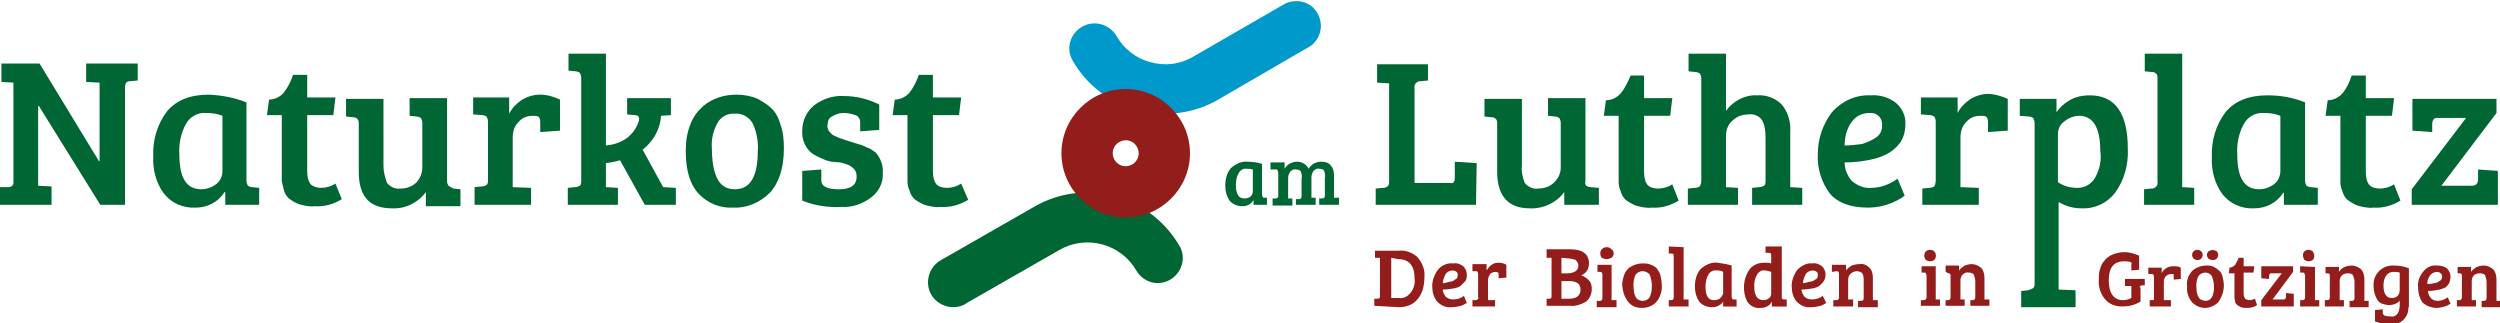 <?xml version="1.0" encoding="utf-8"?>
<!-- Generator: Adobe Illustrator 24.1.2, SVG Export Plug-In . SVG Version: 6.00 Build 0)  -->
<svg version="1.1" id="Ebene_1" xmlns="http://www.w3.org/2000/svg" xmlns:xlink="http://www.w3.org/1999/xlink" x="0px" y="0px"
	 viewBox="0 0 354 45.8" style="enable-background:new 0 0 354 45.8;" xml:space="preserve">
<style type="text/css">
	.st0{fill:#006633;}
	.st1{fill:#0099CC;}
	.st2{fill:#931D1B;}
</style>
<path class="st0" d="M136.9,42.9l13.1-7.5c3.8-2.2,8.7-0.9,10.9,2.9c1,1.7,3.1,2.3,4.8,1.3l0,0l0,0c1.7-1,2.3-3.2,1.3-4.8l0,0
	c-4.2-7.2-13.4-9.7-20.6-5.5l-13.1,7.5l0,0c-1.7,0.9-2.4,3.1-1.5,4.8s3.1,2.4,4.8,1.5C136.7,43,136.8,43,136.9,42.9z"/>
<path class="st1" d="M182,0.5L169,8c-1.8,1.1-4,1.4-6.1,0.8c-2-0.5-3.8-1.9-4.8-3.7c-1-1.7-3.2-2.3-4.9-1.3l0,0
	c-1.7,1-2.3,3.1-1.3,4.8l0,0c2,3.5,5.3,6,9.2,7s8,0.5,11.4-1.5l13.1-7.6l0,0c1.6-1.2,1.9-3.4,0.7-5C185.4,0.2,183.5-0.2,182,0.5z"/>
<path class="st2" d="M159.4,12.6c-5,0-9.1,4.1-9.1,9.1s4.1,9.1,9.1,9.1s9.1-4.1,9.1-9.1S164.4,12.6,159.4,12.6z M160.3,23.3
	c-0.9,0.5-2,0.2-2.5-0.7c-0.5-0.9-0.2-2,0.7-2.5s2-0.2,2.5,0.7S161.2,22.8,160.3,23.3z"/>
<path class="st2" d="M260.1,38.4c0.2,0,0.3,0.1,0.3,0.4v3.3c0,0.1,0,0.2-0.1,0.3s-0.2,0.1-0.3,0.1h-0.4v0.9h2.8v-1h-0.7v-2.8
	c0-0.3,0.1-0.6,0.3-0.8c0.2-0.2,0.6-0.4,0.9-0.4s0.6,0.1,0.8,0.3c0.2,0.3,0.2,0.7,0.2,1v2.5c0,0.1,0,0.2-0.1,0.3s-0.2,0.1-0.3,0.1
	h-0.4v0.9h2.8v-1h-0.7v-3.1c0-0.6-0.1-1.1-0.5-1.5s-0.9-0.6-1.4-0.5c-0.4,0-0.8,0.1-1.1,0.2c-0.3,0.2-0.6,0.4-0.8,0.7v-0.8h-2v1
	L260.1,38.4z M255.3,40.1c0-0.4,0.2-0.9,0.4-1.3c0.2-0.3,0.6-0.5,1-0.5c0.3,0,0.7,0.2,0.7,0.5c0,0.1,0,0.1,0,0.2
	c0,0.3-0.1,0.5-0.4,0.6c-0.2,0.2-0.5,0.3-0.8,0.3C255.9,40,255.5,40.1,255.3,40.1 M254.5,38.2c-0.5,0.7-0.8,1.5-0.8,2.3
	s0.2,1.6,0.7,2.2c0.6,0.6,1.3,0.9,2.1,0.8c0.4,0,0.9-0.1,1.3-0.2c0.3-0.1,0.6-0.3,0.8-0.4l-0.5-1c-0.4,0.3-0.9,0.5-1.5,0.5
	c-0.4,0-0.8-0.1-1.1-0.4c-0.2-0.3-0.4-0.6-0.4-1c0.6,0,1.2-0.1,1.8-0.2c0.3-0.1,0.6-0.2,0.8-0.4c0.5-0.4,0.8-0.9,0.8-1.5
	c0-0.5-0.2-0.9-0.5-1.2c-0.4-0.3-0.9-0.5-1.4-0.4C255.9,37.2,255.1,37.6,254.5,38.2 M250.5,42.2c-0.2,0.2-0.5,0.3-0.8,0.3
	c-0.9,0-1.3-0.7-1.3-2c0-0.6,0.1-1.1,0.4-1.6c0.2-0.4,0.7-0.7,1.1-0.6c0.3,0,0.6,0.1,0.9,0.2v3.1C250.8,41.8,250.7,42.1,250.5,42.2
	 M247.7,38.2c-0.9,1.3-1,3.1-0.3,4.5c0.4,0.6,1.1,1,1.9,0.9c0.7,0,1.3-0.3,1.6-0.9l0,0v0.7h2.1v-1h-0.4c-0.2,0-0.3-0.1-0.3-0.3v-7.2
	H250v0.9h0.5c0.2,0,0.3,0.1,0.3,0.3v1.2c-0.3-0.1-0.7-0.1-1-0.1C249,37.2,248.2,37.5,247.7,38.2 M243.6,42.2
	c-0.2,0.2-0.5,0.3-0.9,0.3c-0.8,0-1.2-0.6-1.2-1.9c0-0.6,0.1-1.2,0.4-1.7c0.2-0.4,0.7-0.7,1.2-0.6c0.3,0,0.6,0,0.9,0.2v3.1
	C243.9,41.8,243.8,42,243.6,42.2 M243.2,37.2c-0.9-0.1-1.7,0.3-2.4,0.9c-0.6,0.7-0.8,1.6-0.8,2.5c0,0.8,0.2,1.5,0.6,2.1
	c0.4,0.5,1.1,0.8,1.8,0.8s1.3-0.3,1.6-0.8l0,0v0.7h1.9v-1h-0.4c-0.1,0-0.2,0-0.2-0.1c-0.1-0.1-0.1-0.2-0.1-0.3v-4.4
	C244.6,37.4,243.9,37.3,243.2,37.2 M236.3,34.9v1h0.4c0.2,0,0.3,0.1,0.3,0.3v5.9c0,0.2-0.1,0.4-0.3,0.4l0,0h-0.4v0.9h2.8v-1h-0.7V35
	L236.3,34.9z M230.6,42.8c0.5,0.6,1.2,0.8,1.9,0.8c0.8,0,1.5-0.3,2-0.8c0.6-0.7,0.9-1.6,0.8-2.5c0-0.5-0.1-0.9-0.2-1.4
	c-0.1-0.3-0.3-0.6-0.5-0.9c-0.2-0.2-0.5-0.4-0.8-0.5c-0.4-0.2-0.8-0.2-1.2-0.2c-0.7,0-1.3,0.2-1.9,0.6c-0.3,0.3-0.6,0.6-0.7,1
	c-0.2,0.5-0.3,1-0.3,1.5C229.8,41.3,230,42.1,230.6,42.8 M231.9,42.4c-0.4-0.3-0.6-1-0.6-2.1c0-0.5,0.1-1,0.3-1.4
	c0.2-0.3,0.6-0.5,1-0.5s0.8,0.2,1,0.5c0.2,0.5,0.3,1.1,0.3,1.6c0,1.4-0.4,2.1-1.3,2.1C232.3,42.6,232.1,42.5,231.9,42.4 M227.5,36.7
	c0.2,0,0.5-0.1,0.7-0.2c0.2-0.2,0.3-0.4,0.3-0.6c0-0.2-0.1-0.5-0.3-0.6c-0.2-0.2-0.4-0.3-0.7-0.3c-0.5,0-0.9,0.4-0.9,0.8
	c0,0,0,0,0,0.1c0,0.2,0.1,0.5,0.2,0.6C227,36.6,227.3,36.7,227.5,36.7 M226.2,37.5v1h0.4c0.1,0,0.2,0,0.2,0.1
	c0.1,0.1,0.1,0.2,0.1,0.3v3.3c0,0.2-0.1,0.4-0.3,0.4c0,0,0,0-0.1,0h-0.4v0.9h2.8v-1h-0.7v-5H226.2z M222.1,36.6c0.3,0,0.7,0.1,1,0.2
	c0.2,0.2,0.4,0.5,0.4,0.8s-0.1,0.6-0.4,0.8c-0.3,0.2-0.7,0.3-1.1,0.3h-0.9v-2.2L222.1,36.6z M222.3,39.8c0.4,0,0.8,0.1,1.1,0.3
	s0.4,0.6,0.4,0.9c0,0.8-0.5,1.3-1.6,1.3h-1.1v-2.5H222.3z M219,36.5h0.7V42c0,0.2-0.1,0.3-0.3,0.3H219v1h3.3
	c0.8,0.1,1.6-0.2,2.3-0.6c0.5-0.4,0.8-1.1,0.8-1.8c0-0.4-0.1-0.9-0.4-1.2c-0.3-0.3-0.7-0.6-1.1-0.7c0.7-0.3,1.1-0.9,1.1-1.7
	c0-1.3-0.9-2-2.6-2H219V36.5z M209.2,42.4c-0.1,0.1-0.2,0.1-0.3,0.1h-0.4v0.9h3.2v-0.9h-1v-2.8c0-0.3,0.1-0.6,0.3-0.9
	c0.2-0.2,0.5-0.3,0.8-0.3c0.1,0,0.2,0,0.3,0.1c0.1,0,0.1,0.1,0.1,0.3v0.5l1.1-0.1v-1.8c-0.3-0.2-0.7-0.3-1.1-0.3
	c-0.4,0-0.7,0.1-1,0.3s-0.5,0.5-0.7,0.8v-0.9h-2v1h0.5c0.1,0,0.2,0,0.2,0.1c0.1,0.1,0.1,0.2,0.1,0.3v3.3
	C209.4,42.2,209.4,42.3,209.2,42.4 M204.3,40.1c0-0.4,0.2-0.9,0.4-1.3c0.2-0.3,0.6-0.5,1-0.5c0.3,0,0.7,0.2,0.7,0.5
	c0,0.1,0,0.1,0,0.2c0,0.3-0.1,0.5-0.4,0.6c-0.2,0.2-0.5,0.3-0.8,0.3C204.9,40,204.6,40.1,204.3,40.1 M203.6,38.2
	c-0.5,0.7-0.8,1.5-0.8,2.3s0.2,1.6,0.7,2.2c0.6,0.6,1.3,0.9,2.1,0.8c0.4,0,0.9-0.1,1.3-0.2c0.3-0.1,0.6-0.3,0.8-0.4l-0.4-1
	c-0.4,0.3-0.9,0.5-1.5,0.5c-0.4,0-0.8-0.1-1.1-0.4c-0.2-0.3-0.4-0.6-0.4-1c0.6,0,1.2-0.1,1.8-0.2c0.3-0.1,0.6-0.2,0.8-0.4
	s0.4-0.4,0.6-0.6c0.2-0.3,0.2-0.6,0.2-0.9c0-0.5-0.2-0.9-0.5-1.2c-0.4-0.3-0.9-0.5-1.4-0.4C204.9,37.2,204.1,37.6,203.6,38.2
	 M198,36.7c1.5,0,2.3,0.9,2.3,2.7c0.1,0.8-0.1,1.5-0.6,2.1c-0.4,0.5-1,0.8-1.6,0.7H197v-5.7L198,36.7z M198.1,43.5
	c0.9,0,1.9-0.3,2.5-1c0.4-0.4,0.6-0.8,0.8-1.3c0.2-0.6,0.3-1.3,0.3-2c0.1-1-0.3-2-1-2.8c-0.8-0.7-1.7-1-2.7-0.9h-3.3v1h0.7V42
	c0,0.2-0.1,0.3-0.4,0.3h-0.4v1L198.1,43.5z"/>
<path class="st2" d="M348.3,38.7c0.2,0,0.3,0.1,0.3,0.3v3.1c0,0.1,0,0.2-0.1,0.3s-0.2,0.1-0.2,0.1h-0.4v0.9h2.7v-0.9H350v-2.7
	c0-0.3,0.1-0.6,0.3-0.8c0.2-0.2,0.5-0.3,0.9-0.3c0.3,0,0.6,0.1,0.7,0.3c0.1,0.3,0.2,0.6,0.2,0.9v2.3c0,0.1,0,0.2-0.1,0.3
	s-0.2,0.1-0.2,0.1h-0.4v0.9h2.7v-0.9h-0.6v-3c0-0.5-0.1-1.1-0.5-1.5c-0.4-0.3-0.8-0.5-1.3-0.5c-0.4,0-0.7,0.1-1,0.2
	c-0.3,0.2-0.6,0.4-0.8,0.7v-0.7H348v0.9L348.3,38.7z"/>
<path class="st2" d="M345.2,42.6c-0.4,0-0.7-0.1-1-0.4c-0.2-0.3-0.4-0.6-0.4-1c0.6,0,1.2-0.1,1.7-0.2c0.3-0.1,0.5-0.2,0.8-0.3
	c0.2-0.2,0.4-0.4,0.5-0.6c0.1-0.3,0.2-0.6,0.2-0.9c0-0.4-0.2-0.9-0.5-1.2c-0.4-0.3-0.9-0.4-1.4-0.4c-0.7-0.1-1.5,0.2-2,0.9
	c-0.5,0.6-0.8,1.4-0.7,2.2c0,0.8,0.2,1.5,0.6,2.1c0.5,0.5,1.3,0.8,2,0.8c0.4,0,0.8-0.1,1.2-0.2c0.3-0.1,0.5-0.2,0.8-0.4l-0.4-0.9
	C346.2,42.4,345.7,42.6,345.2,42.6z M344.1,39c0.2-0.3,0.6-0.5,1-0.5c0.3,0,0.6,0.2,0.7,0.5c0,0.1,0,0.1,0,0.2
	c0,0.2-0.1,0.5-0.4,0.6c-0.2,0.2-0.5,0.3-0.8,0.3c-0.2,0.1-0.5,0.1-0.9,0.1C343.7,39.8,343.8,39.4,344.1,39z"/>
<path class="st2" d="M339,37.6c-1.5-0.1-2.8,1-2.9,2.5c0,0.2,0,0.4,0,0.5c0,0.6,0.2,1.3,0.5,1.8c0.2,0.3,0.4,0.5,0.7,0.6
	c0.3,0.1,0.7,0.2,1,0.2c0.6,0,1.1-0.2,1.5-0.6v0.6c0,0.4-0.1,0.9-0.3,1.2c-0.2,0.3-0.6,0.5-1,0.4c-0.3,0-0.5,0-0.8-0.1
	c-0.2-0.1-0.3-0.2-0.3-0.4v-0.5l-1.1,0.1v1.6c0.7,0.3,1.4,0.4,2.1,0.4c1.3,0.2,2.4-0.7,2.6-1.9c0-0.2,0-0.4,0.1-0.6
	c0-0.2,0-0.6,0-1.2V38C340.4,37.7,339.7,37.6,339,37.6z M339.8,41c0,0.4-0.1,0.7-0.3,0.9c-0.2,0.2-0.5,0.3-0.8,0.3
	c-0.8,0-1.2-0.6-1.2-1.8c0-0.5,0.1-1,0.4-1.4c0.2-0.3,0.6-0.5,1-0.5c0.3,0,0.6,0,0.9,0.1V41z"/>
<path class="st2" d="M329.6,38.7c0.2,0,0.3,0.1,0.3,0.3v3.1c0,0.1,0,0.2-0.1,0.3s-0.2,0.1-0.2,0.1h-0.4v0.9h2.7v-0.9h-0.6v-2.7
	c0-0.3,0.1-0.6,0.3-0.8c0.2-0.2,0.5-0.3,0.9-0.3c0.3,0,0.6,0.1,0.7,0.3c0.1,0.3,0.2,0.6,0.2,0.9v2.3c0,0.1,0,0.2-0.1,0.3
	s-0.2,0.1-0.2,0.1h-0.4v0.9h2.7v-0.9h-0.6v-3c0-0.5-0.1-1.1-0.5-1.5c-0.4-0.3-0.8-0.5-1.3-0.5c-0.4,0-0.7,0.1-1,0.2
	c-0.3,0.1-0.6,0.4-0.8,0.7v-0.7h-1.9v0.9L329.6,38.7z"/>
<path class="st2" d="M326.9,37c0.2,0,0.5-0.1,0.6-0.2c0.2-0.2,0.2-0.4,0.2-0.6c0-0.2-0.1-0.4-0.2-0.6c-0.4-0.3-0.9-0.3-1.2,0
	c-0.2,0.2-0.2,0.4-0.2,0.6c0,0.2,0.1,0.4,0.2,0.6C326.5,36.9,326.7,37,326.9,37"/>
<path class="st2" d="M325.7,37.7v0.9h0.4c0.1,0,0.2,0,0.2,0.1s0.1,0.2,0.1,0.3v3.1c0,0.2-0.1,0.4-0.3,0.4l0,0h-0.4v0.9h2.7v-0.9
	h-0.6v-4.7L325.7,37.7L325.7,37.7z"/>
<path class="st2" d="M324.8,41.6l-1.1-0.1V42c0,0.2-0.1,0.4-0.3,0.4h-1.6l2.9-3.9v-0.8h-4.5v1.7l1.1,0.1v-0.4c0-0.1,0-0.2,0.1-0.3
	c0-0.1,0.1-0.1,0.3-0.1h1.4l-2.9,3.8v0.9h4.6V41.6z"/>
<path class="st2" d="M316.5,37.5c-0.2,0.2-0.5,0.4-0.8,0.4l-0.1,0.8h0.8v3c0,0.2,0,0.4,0,0.5c0,0.2,0.1,0.3,0.1,0.5s0.1,0.3,0.3,0.5
	c0.2,0.1,0.3,0.2,0.5,0.3c0.3,0.1,0.6,0.1,0.9,0.1c0.5,0,1-0.1,1.4-0.4l-0.3-0.9c-0.2,0.1-0.5,0.2-0.8,0.2c-0.2,0-0.4-0.1-0.6-0.2
	c-0.1-0.2-0.2-0.4-0.2-0.7v-3h1.4l0.1-0.9h-1.5v-1.2H317C316.9,36.8,316.7,37.1,316.5,37.5"/>
<path class="st2" d="M311.7,36.6c0.1-0.1,0.2-0.3,0.2-0.5s-0.1-0.4-0.2-0.5c-0.3-0.3-0.8-0.3-1.1,0c-0.1,0.1-0.2,0.3-0.2,0.5
	s0.1,0.4,0.2,0.5C310.9,36.9,311.4,36.9,311.7,36.6"/>
<path class="st2" d="M313.9,36.6c0.1-0.1,0.2-0.3,0.2-0.5s-0.1-0.4-0.2-0.5s-0.4-0.2-0.6-0.2s-0.4,0.1-0.6,0.2
	c-0.1,0.1-0.2,0.3-0.2,0.5s0.1,0.4,0.2,0.5C313.1,36.9,313.6,36.9,313.9,36.6"/>
<path class="st2" d="M314.7,39.1c-0.1-0.3-0.2-0.6-0.5-0.8c-0.2-0.2-0.5-0.4-0.7-0.5c-0.4-0.2-0.7-0.2-1.1-0.2
	c-0.6,0-1.3,0.2-1.8,0.6c-0.3,0.2-0.5,0.6-0.7,0.9c-0.2,0.5-0.3,1-0.2,1.5c-0.1,0.8,0.2,1.6,0.7,2.2c0.5,0.5,1.1,0.8,1.8,0.8
	s1.4-0.3,1.9-0.8c0.5-0.7,0.8-1.5,0.8-2.4C314.9,40,314.8,39.5,314.7,39.1z M312.3,42.6c-0.2,0-0.5-0.1-0.7-0.2
	c-0.4-0.3-0.6-0.9-0.6-2c0-0.5,0.1-0.9,0.3-1.3c0.2-0.3,0.6-0.5,1-0.5s0.7,0.2,0.9,0.5c0.2,0.5,0.3,1,0.3,1.5
	C313.5,41.9,313.1,42.6,312.3,42.6z"/>
<path class="st2" d="M305,42.4c-0.1,0.1-0.2,0.1-0.2,0.1h-0.4v0.9h3v-0.9h-1v-2.6c0-0.3,0.1-0.6,0.3-0.8c0.2-0.2,0.5-0.3,0.7-0.3
	c0.1,0,0.2,0,0.3,0c0.1,0,0.1,0.1,0.1,0.3v0.5l1-0.1v-1.6c-0.3-0.2-0.7-0.2-1.1-0.2s-0.7,0.1-1,0.3s-0.5,0.4-0.6,0.7v-0.8h-1.9v0.9
	h0.5c0.1,0,0.2,0,0.2,0.1c0.1,0.1,0.1,0.2,0.1,0.2v3.1C305,42.2,305,42.3,305,42.4"/>
<path class="st2" d="M303.1,40.5c0.1-0.1,0.2-0.1,0.3-0.1h0.3v-0.9h-2.8v1h0.9l0,0v1.7c-0.4,0.2-0.8,0.3-1.2,0.3c-1.3,0-2-1-2-2.8
	s0.7-2.7,2.2-2.7c0.6,0,1,0.1,1,0.2c0,0.1,0.1,0.2,0,0.2v0.9l1.1-0.1v-2c-0.7-0.3-1.4-0.5-2.1-0.5s-1.4,0.2-2,0.5
	c-0.3,0.2-0.6,0.4-0.8,0.7c-0.3,0.3-0.5,0.7-0.6,1.1c-0.2,0.5-0.2,1-0.2,1.5c-0.1,1,0.2,2.1,0.9,2.9c0.6,0.7,1.5,1,2.4,1
	s1.8-0.2,2.6-0.7v-2C302.9,40.7,302.9,40.6,303.1,40.5"/>
<path class="st2" d="M275.9,38.7c0.2,0,0.3,0.1,0.3,0.3v3.1c0,0.1,0,0.2-0.1,0.3s-0.2,0.1-0.2,0.1h-0.4v0.8h2.7v-0.9h-0.6v-2.7
	c0-0.3,0.1-0.6,0.3-0.8c0.2-0.2,0.5-0.4,0.9-0.3c0.3,0,0.6,0.1,0.7,0.3c0.1,0.3,0.2,0.6,0.2,0.9v2.3c0,0.1,0,0.2-0.1,0.3
	s-0.2,0.1-0.2,0.1H279v0.8h2.7v-0.9H281v-3c0-0.5-0.1-1.1-0.5-1.5c-0.4-0.3-0.8-0.5-1.3-0.5c-0.4,0-0.7,0.1-1,0.2
	c-0.3,0.2-0.6,0.4-0.8,0.7v-0.7h-1.9v0.9L275.9,38.7z"/>
<path class="st2" d="M273.3,37c0.2,0,0.5-0.1,0.6-0.2c0.3-0.3,0.3-0.9,0-1.2s-0.9-0.3-1.2,0c-0.3,0.3-0.3,0.9,0,1.2
	C272.8,36.9,273.1,37,273.3,37"/>
<path class="st2" d="M272.1,37.7v0.9h0.4c0.1,0,0.2,0,0.2,0.1s0.1,0.2,0.1,0.3v3.1c0,0.2-0.1,0.3-0.3,0.4c0,0,0,0-0.1,0H272v0.8h2.7
	v-0.9h-0.6v-4.7C274.1,37.7,272.1,37.7,272.1,37.7z"/>
<path class="st0" d="M63.5,26.3c-0.1-0.2-0.2-0.4-0.2-0.6V13.9H58v2.5l1,0.1c0.2,0,0.4,0.1,0.6,0.2c0.1,0.2,0.2,0.4,0.2,0.7v6.3
	c0,0.8-0.3,1.5-0.8,2.1c-0.6,0.6-1.4,0.9-2.3,0.9c-0.7,0.1-1.4-0.2-1.9-0.8c-0.3-0.8-0.5-1.6-0.5-2.4V14H49v2.5l1,0.1
	c0.5,0,0.8,0.3,0.8,0.8v6.9c0,3.5,1.5,5.2,4.7,5.2c1.9,0.1,3.7-0.8,4.8-2.3v2h4.9v-2.4l-1-0.1C63.9,26.5,63.6,26.4,63.5,26.3z"/>
<path class="st0" d="M12.1,11.6l2,0.1v11.1H14L5.6,9H0.2v2.6l1.7,0.1v14c0.1,0.4-0.2,0.8-0.7,0.8H1.1H0V29h7.3v-2.6l-1.9-0.1V15h0.1
	l8.7,14h3.5V12.4c0-0.6,0.2-0.9,0.7-0.9l1.1-0.1V9h-7.3v2.6H12.1z"/>
<path class="st0" d="M35.1,26.3c-0.1-0.2-0.2-0.4-0.2-0.7V14.5c-1.7-0.7-3.5-1-5.3-1.1c-2.7,0-4.6,0.8-5.9,2.3
	c-1.4,1.8-2.1,4.1-2,6.4c-0.1,1.9,0.4,3.8,1.5,5.3c1.1,1.4,2.8,2.1,4.5,2c1.7,0,3.2-0.8,4.1-2.2h0.1V29h4.8v-2.4l-1-0.1
	C35.4,26.5,35.3,26.4,35.1,26.3z M31.5,24.2c0,0.7-0.3,1.4-0.8,1.8c-0.6,0.5-1.4,0.8-2.2,0.8c-2.1,0-3.1-1.6-3.1-4.9
	c-0.1-1.5,0.2-3,0.9-4.3c0.6-1.1,1.7-1.7,2.9-1.6c0.8,0,1.6,0.1,2.3,0.4C31.5,16.4,31.5,24.2,31.5,24.2z"/>
<path class="st0" d="M45.4,26.6c-0.5,0-1.1-0.2-1.4-0.5c-0.4-0.5-0.5-1.2-0.5-1.9v-7.9h3.7l0.3-2.5h-4v-3.2h-2
	c-0.3,0.9-0.7,1.7-1.3,2.5c-0.5,0.6-1.3,1-2.1,1l-0.3,2.2h2.1v8c0,0.6,0,1.1,0,1.4c0.1,0.4,0.2,0.8,0.3,1.2c0.1,0.5,0.4,0.9,0.7,1.2
	c0.4,0.3,0.9,0.6,1.4,0.8c0.7,0.2,1.5,0.4,2.3,0.3c1.3,0.1,2.7-0.3,3.8-1L47.5,26C46.9,26.4,46.2,26.6,45.4,26.6z"/>
<path class="st0" d="M136.1,26c-0.6,0.4-1.3,0.6-2,0.6c-0.5,0-1.1-0.1-1.5-0.5c-0.4-0.5-0.5-1.2-0.5-1.9v-7.9h3.7l0.3-2.5h-4v-3.2
	h-2c-0.3,0.9-0.7,1.7-1.3,2.5c-0.5,0.6-1.3,1-2.1,1l-0.3,2.2h2.1v8c0,0.6,0,1.1,0,1.4c0,0.4,0.1,0.9,0.3,1.3
	c0.1,0.5,0.4,0.9,0.7,1.2c0.4,0.3,0.9,0.6,1.4,0.8c0.7,0.2,1.5,0.4,2.3,0.3c1.4,0.1,2.7-0.3,3.9-1L136.1,26z"/>
<path class="st0" d="M122.8,20.9c-0.4-0.2-0.8-0.4-1.3-0.5c-0.3-0.1-0.9-0.3-1.6-0.5c-0.6-0.2-1.2-0.4-1.8-0.7
	c-0.3-0.1-0.5-0.4-0.7-0.6c-0.2-0.3-0.3-0.7-0.2-1c0-0.5,0.2-0.9,0.6-1.1c0.5-0.3,1-0.5,1.6-0.5s1.2,0.1,1.7,0.3
	c0.4,0.1,0.7,0.5,0.7,1v1.3l2.7-0.2v-3.6c-1.6-0.8-3.3-1.2-5-1.2c-1.5-0.1-3,0.4-4.2,1.3c-1.1,0.9-1.7,2.2-1.7,3.6
	c-0.1,1.3,0.5,2.6,1.5,3.3c0.5,0.3,0.9,0.5,1.4,0.7c0.4,0.2,0.8,0.3,1.2,0.4L119,23c0.4,0.1,0.7,0.2,1,0.3c0.3,0.1,0.6,0.3,0.9,0.6
	c0.3,0.3,0.4,0.7,0.4,1.1c0,1.2-0.8,1.8-2.5,1.8s-2.5-0.4-2.5-1.3V24l-2.7,0.2v4.2c1.7,0.7,3.6,1,5.5,0.9c1.5,0.1,3-0.4,4.2-1.3
	c1.1-0.8,1.8-2.1,1.7-3.5c0.1-1-0.3-2.1-1-2.9C123.6,21.3,123.2,21,122.8,20.9z"/>
<path class="st0" d="M91,21.2c1.5-1.2,2.5-2.9,2.6-4.8l1.4-0.1v-2.4h-6.2v2.3l1.1,0.1c0.4,0,0.6,0.2,0.6,0.5c0,0.2,0,0.3-0.1,0.5
	c-0.3,0.9-0.9,1.7-1.7,2.3c-0.9,0.6-1.8,0.9-2.9,1v-13h-5.3V10l1,0.1c0.2,0,0.4,0.1,0.6,0.2c0.1,0.2,0.2,0.4,0.2,0.7v14.6
	c0,0.3,0,0.5-0.2,0.7c-0.2,0.1-0.4,0.2-0.7,0.2l-1,0.1V29h7.1v-2.4l-1.7-0.1l0,0v-3.4c0.7-0.1,1.3-0.2,2-0.4l3.5,6.3h4.4v-2.4
	l-1.8-0.1L91,21.2z"/>
<path class="st0" d="M73.8,14.2c-0.7,0.5-1.3,1.1-1.7,1.9v-2.3H67v2.4l1.3,0.1c0.2,0,0.4,0.1,0.6,0.2c0.1,0.2,0.2,0.4,0.2,0.7v8.3
	c0,0.3,0,0.5-0.2,0.7c-0.2,0.1-0.4,0.2-0.7,0.2l-1,0.1V29h8v-2.4l-2.6-0.1v-7c0-0.8,0.2-1.6,0.8-2.2c0.5-0.6,1.2-0.9,2-0.9
	c0.3,0,0.6,0,0.8,0.1c0.2,0.1,0.3,0.4,0.3,0.8v1.4l2.8-0.2v-4.4c-0.9-0.4-1.8-0.7-2.8-0.7C75.5,13.4,74.6,13.7,73.8,14.2z"/>
<path class="st0" d="M109.3,15.4c-0.6-0.6-1.3-1-2-1.4c-0.9-0.4-2-0.6-3-0.6c-1.7,0-3.4,0.5-4.7,1.6c-0.8,0.7-1.4,1.5-1.8,2.5
	c-0.5,1.2-0.7,2.5-0.7,3.9c0,2.7,0.6,4.7,1.8,6c1.3,1.4,3.1,2.1,4.9,2c1.9,0.1,3.8-0.7,5.2-2.1c1.3-1.4,2-3.5,2-6.3
	c0-1.2-0.1-2.3-0.5-3.4C110.3,16.8,109.9,16,109.3,15.4z M104.1,26.8c-0.6,0-1.2-0.1-1.7-0.5c-1-0.7-1.6-2.5-1.6-5.3
	c-0.1-1.3,0.2-2.5,0.8-3.6c0.5-0.9,1.5-1.4,2.5-1.3c1-0.1,2,0.5,2.5,1.4c0.6,1.3,0.8,2.7,0.7,4C107.3,25,106.2,26.8,104.1,26.8z"/>
<path class="st0" d="M353.7,24.2l-2.8-0.2v1.3c0,0.7-0.3,1-0.9,1h-4.3l7.8-10.3v-2h-11.9v4.5l2.8,0.2v-1c0-0.3,0-0.5,0.2-0.8
	c0.1-0.2,0.4-0.2,0.8-0.2h3.8l-7.7,10.1V29h12.2V24.2z"/>
<path class="st0" d="M331.7,13.2c-0.5,0.6-1.3,1-2.1,1l-0.3,2.2h2.1v8c0,0.6,0,1.1,0,1.4c0,0.4,0.1,0.9,0.3,1.3
	c0.1,0.5,0.4,0.9,0.7,1.2c0.4,0.3,0.9,0.6,1.4,0.8c0.7,0.2,1.5,0.4,2.3,0.3c1.3,0.1,2.7-0.3,3.8-1l-0.9-2.3c-0.6,0.4-1.3,0.6-2,0.6
	c-0.5,0-1.1-0.1-1.5-0.5c-0.4-0.5-0.5-1.2-0.5-1.9v-7.9h3.7l0.3-2.5h-4v-3.2h-2C332.7,11.6,332.3,12.5,331.7,13.2"/>
<path class="st0" d="M327.2,26.5c-0.2,0-0.4-0.1-0.6-0.2c-0.1-0.2-0.2-0.4-0.2-0.7V14.5c-1.7-0.7-3.5-1-5.3-1
	c-2.7,0-4.6,0.8-5.9,2.3c-1.4,1.8-2.1,4.1-2,6.4c-0.1,1.9,0.4,3.8,1.5,5.3c1.1,1.4,2.8,2.1,4.5,2c1.7,0,3.2-0.8,4.1-2.2h0.1V29h4.8
	v-2.4L327.2,26.5z M322.9,24.2c0,0.7-0.3,1.4-0.8,1.8c-0.6,0.5-1.4,0.8-2.2,0.8c-2.1,0-3.1-1.6-3.1-4.9c-0.1-1.5,0.2-3,0.9-4.3
	c0.6-1.1,1.7-1.7,2.9-1.6c0.8,0,1.6,0.1,2.3,0.4L322.9,24.2L322.9,24.2z"/>
<path class="st0" d="M303.7,7.6v2.5l1,0.1c0.5,0,0.8,0.3,0.8,0.7v14.8c0.1,0.5-0.2,0.9-0.7,1c-0.1,0-0.1,0-0.2,0l-1,0.1V29h7.1v-2.4
	l-1.7-0.1V7.6H303.7z"/>
<path class="st0" d="M295.9,13.5c-1,0-2.1,0.2-3,0.8c-0.7,0.4-1.3,1-1.7,1.6V14H286v2.4l1.3,0.1c0.2,0,0.4,0.1,0.6,0.2
	c0.1,0.2,0.2,0.5,0.2,0.7v22.7c0,0.3,0,0.5-0.2,0.7c-0.2,0.1-0.4,0.2-0.7,0.3l-1,0.1v2.3h7.7v-2.4l-2.4-0.1V28.6
	c1,0.6,2.1,0.9,3.2,0.9c1.9,0.1,3.6-0.7,4.8-2.2c1.3-1.8,1.9-4,1.8-6.2C301.3,16,299.5,13.5,295.9,13.5z M296.7,25.1
	c-0.5,0.9-1.4,1.5-2.5,1.5c-1,0-1.9-0.2-2.8-0.8V19c0-0.7,0.3-1.4,0.9-1.8c0.6-0.5,1.4-0.8,2.1-0.8c2,0,3,1.7,3,5
	C297.6,22.7,297.3,24,296.7,25.1z"/>
<path class="st0" d="M273.9,26.4c-0.2,0.1-0.4,0.2-0.7,0.2l-1,0.1V29h8v-2.4l-2.6-0.1v-7c0-0.8,0.2-1.6,0.8-2.2
	c0.5-0.6,1.2-0.9,2-0.9c0.3,0,0.6,0,0.8,0.1c0.2,0.1,0.3,0.4,0.3,0.8v1.4l2.8-0.2V14c-0.9-0.4-1.9-0.7-2.8-0.7s-1.8,0.3-2.6,0.8
	c-0.7,0.5-1.3,1.1-1.7,1.9v-2.2H272v2.4l1.3,0.1c0.2,0,0.4,0.1,0.6,0.2c0.1,0.2,0.2,0.4,0.2,0.7v8.3C274.1,25.9,274,26.2,273.9,26.4
	"/>
<path class="st0" d="M268.7,25.3c-1.1,0.8-2.4,1.3-3.7,1.3c-1,0.1-2-0.3-2.8-1c-0.6-0.7-1-1.6-1-2.6c1.5,0,3.1-0.2,4.5-0.6
	c0.7-0.2,1.4-0.5,2-0.9s1.1-0.9,1.5-1.5c0.4-0.7,0.6-1.5,0.6-2.3c0.1-1.2-0.4-2.3-1.3-3.1c-1-0.8-2.3-1.2-3.6-1.1
	c-2.1-0.1-4.1,0.8-5.5,2.4c-1.3,1.7-2,3.8-2,5.9c-0.1,2,0.5,4,1.7,5.6c1.1,1.3,2.9,2,5.4,2c1.1,0,2.2-0.2,3.2-0.6
	c0.7-0.3,1.4-0.6,2-1.1L268.7,25.3z M262.1,17.4c0.6-0.9,1.5-1.4,2.6-1.4c0.9-0.1,1.7,0.5,1.8,1.4c0,0.2,0,0.3,0,0.5
	c0,0.7-0.4,1.3-0.9,1.6c-0.6,0.4-1.3,0.7-2,0.9c-0.8,0.1-1.6,0.2-2.4,0.2C261.2,19.4,261.5,18.3,262.1,17.4z"/>
<path class="st0" d="M240.7,26.4c-0.2,0.1-0.4,0.2-0.7,0.2l-1,0.1V29h7.1v-2.4l-1.7-0.1v-7.3c0-0.8,0.3-1.6,0.9-2.1
	c0.6-0.6,1.4-0.9,2.3-0.9c0.7-0.1,1.5,0.2,1.9,0.8c0.4,0.7,0.5,1.6,0.5,2.4v6.2c0,0.3,0,0.5-0.2,0.7c-0.2,0.1-0.4,0.2-0.7,0.2
	l-1,0.1V29h7.1v-2.4l-1.7-0.1v-7.8c0.1-1.4-0.3-2.8-1.2-3.9c-0.9-0.9-2.2-1.4-3.5-1.3c-1.7-0.1-3.4,0.8-4.4,2.2V7.6h-5.3v2.5l1,0.1
	c0.2,0,0.4,0.1,0.6,0.2c0.1,0.2,0.2,0.4,0.2,0.7v14.6C240.9,25.9,240.8,26.2,240.7,26.4"/>
<path class="st0" d="M229.5,13.2c-0.5,0.6-1.3,1-2.1,1l-0.3,2.2h2.1v8c0,0.6,0,1.1,0,1.4c0,0.4,0.1,0.9,0.3,1.3
	c0.1,0.5,0.4,0.9,0.7,1.2c0.4,0.3,0.9,0.6,1.4,0.8c0.7,0.2,1.5,0.4,2.3,0.3c1.3,0.1,2.7-0.3,3.8-1l-0.9-2.3c-0.6,0.4-1.3,0.6-2,0.6
	c-0.5,0-1.1-0.1-1.5-0.5c-0.4-0.5-0.5-1.2-0.5-1.9v-7.9h3.7l0.3-2.5h-4v-3.2h-1.9C230.5,11.6,230.1,12.5,229.5,13.2"/>
<path class="st0" d="M225.2,26.5c-0.2,0-0.4-0.1-0.6-0.2c-0.1-0.2-0.2-0.4-0.1-0.6V13.9h-5.3v2.5l1,0.1c0.2,0,0.4,0.1,0.6,0.2
	c0.1,0.2,0.2,0.4,0.2,0.7v6.3c0,0.8-0.3,1.5-0.9,2.1c-0.6,0.6-1.4,0.9-2.3,0.9c-0.7,0.1-1.4-0.2-1.9-0.8c-0.3-0.8-0.5-1.6-0.4-2.4
	V14h-5.3v2.5l1,0.1c0.5,0,0.8,0.3,0.8,0.8v6.9c0,3.5,1.6,5.2,4.6,5.2c1.9,0.1,3.8-0.8,4.9-2.3V29h4.9v-2.4L225.2,26.5z"/>
<path class="st0" d="M209.1,23.1l-3.1-0.2V25c0,0.3,0,0.5-0.1,0.7s-0.3,0.3-0.6,0.2h-5V12.5c-0.1-0.5,0.2-0.9,0.7-1
	c0.1,0,0.1,0,0.2,0l1-0.1V9.1H195v2.6l1.7,0.1v14c0,0.5-0.3,0.8-0.9,0.8l-1,0.1V29H209L209.1,23.1z"/>
<path class="st0" d="M180.7,24c0.1,0,0.2,0,0.2,0.1s0.1,0.2,0.1,0.3v3.3l0,0c0,0.1,0,0.2-0.1,0.3c-0.1,0.1-0.2,0.1-0.3,0.1h-0.4v1
	h2.8v-1h-0.6v-2.9c0-0.3,0.1-0.6,0.3-0.9c0.2-0.2,0.5-0.4,0.8-0.3c0.4,0,0.6,0.1,0.7,0.3c0.1,0.3,0.2,0.7,0.1,1v2.5
	c0,0.1,0,0.2-0.1,0.3c-0.1,0.1-0.2,0.1-0.3,0.1h-0.4V29h2.8v-1h-0.6v-2.9c0-0.3,0.1-0.6,0.3-0.9c0.2-0.2,0.5-0.4,0.8-0.3
	c0.4,0,0.6,0.1,0.7,0.3c0.1,0.3,0.2,0.7,0.1,1v2.5c0,0.1,0,0.2-0.1,0.3c-0.1,0.1-0.2,0.1-0.3,0.1h-0.4V29h2.8v-1h-0.7v-3.1
	c0-0.6-0.1-1.1-0.5-1.5c-0.3-0.4-0.8-0.5-1.3-0.5c-0.7,0-1.4,0.3-1.8,1c-0.3-0.6-0.9-1-1.6-1c-0.7,0-1.4,0.3-1.8,1V23h-2v1H180.7z"
	/>
<path class="st0" d="M179,28c-0.1,0-0.2,0-0.2-0.1s-0.1-0.2-0.1-0.3v-4.4c-0.6-0.2-1.4-0.3-2-0.3c-0.9-0.1-1.7,0.3-2.4,0.9
	c-0.6,0.7-0.8,1.6-0.8,2.5c0,0.8,0.2,1.5,0.6,2.1c0.4,0.5,1.1,0.8,1.8,0.8s1.3-0.3,1.6-0.9V29h1.9v-1H179z M177.4,27.1
	c0,0.3-0.1,0.5-0.3,0.7s-0.5,0.3-0.9,0.3c-0.8,0-1.2-0.6-1.2-1.9c0-0.6,0.1-1.2,0.4-1.7c0.2-0.4,0.7-0.7,1.1-0.6
	c0.3,0,0.6,0,0.9,0.1V27.1z"/>
</svg>
